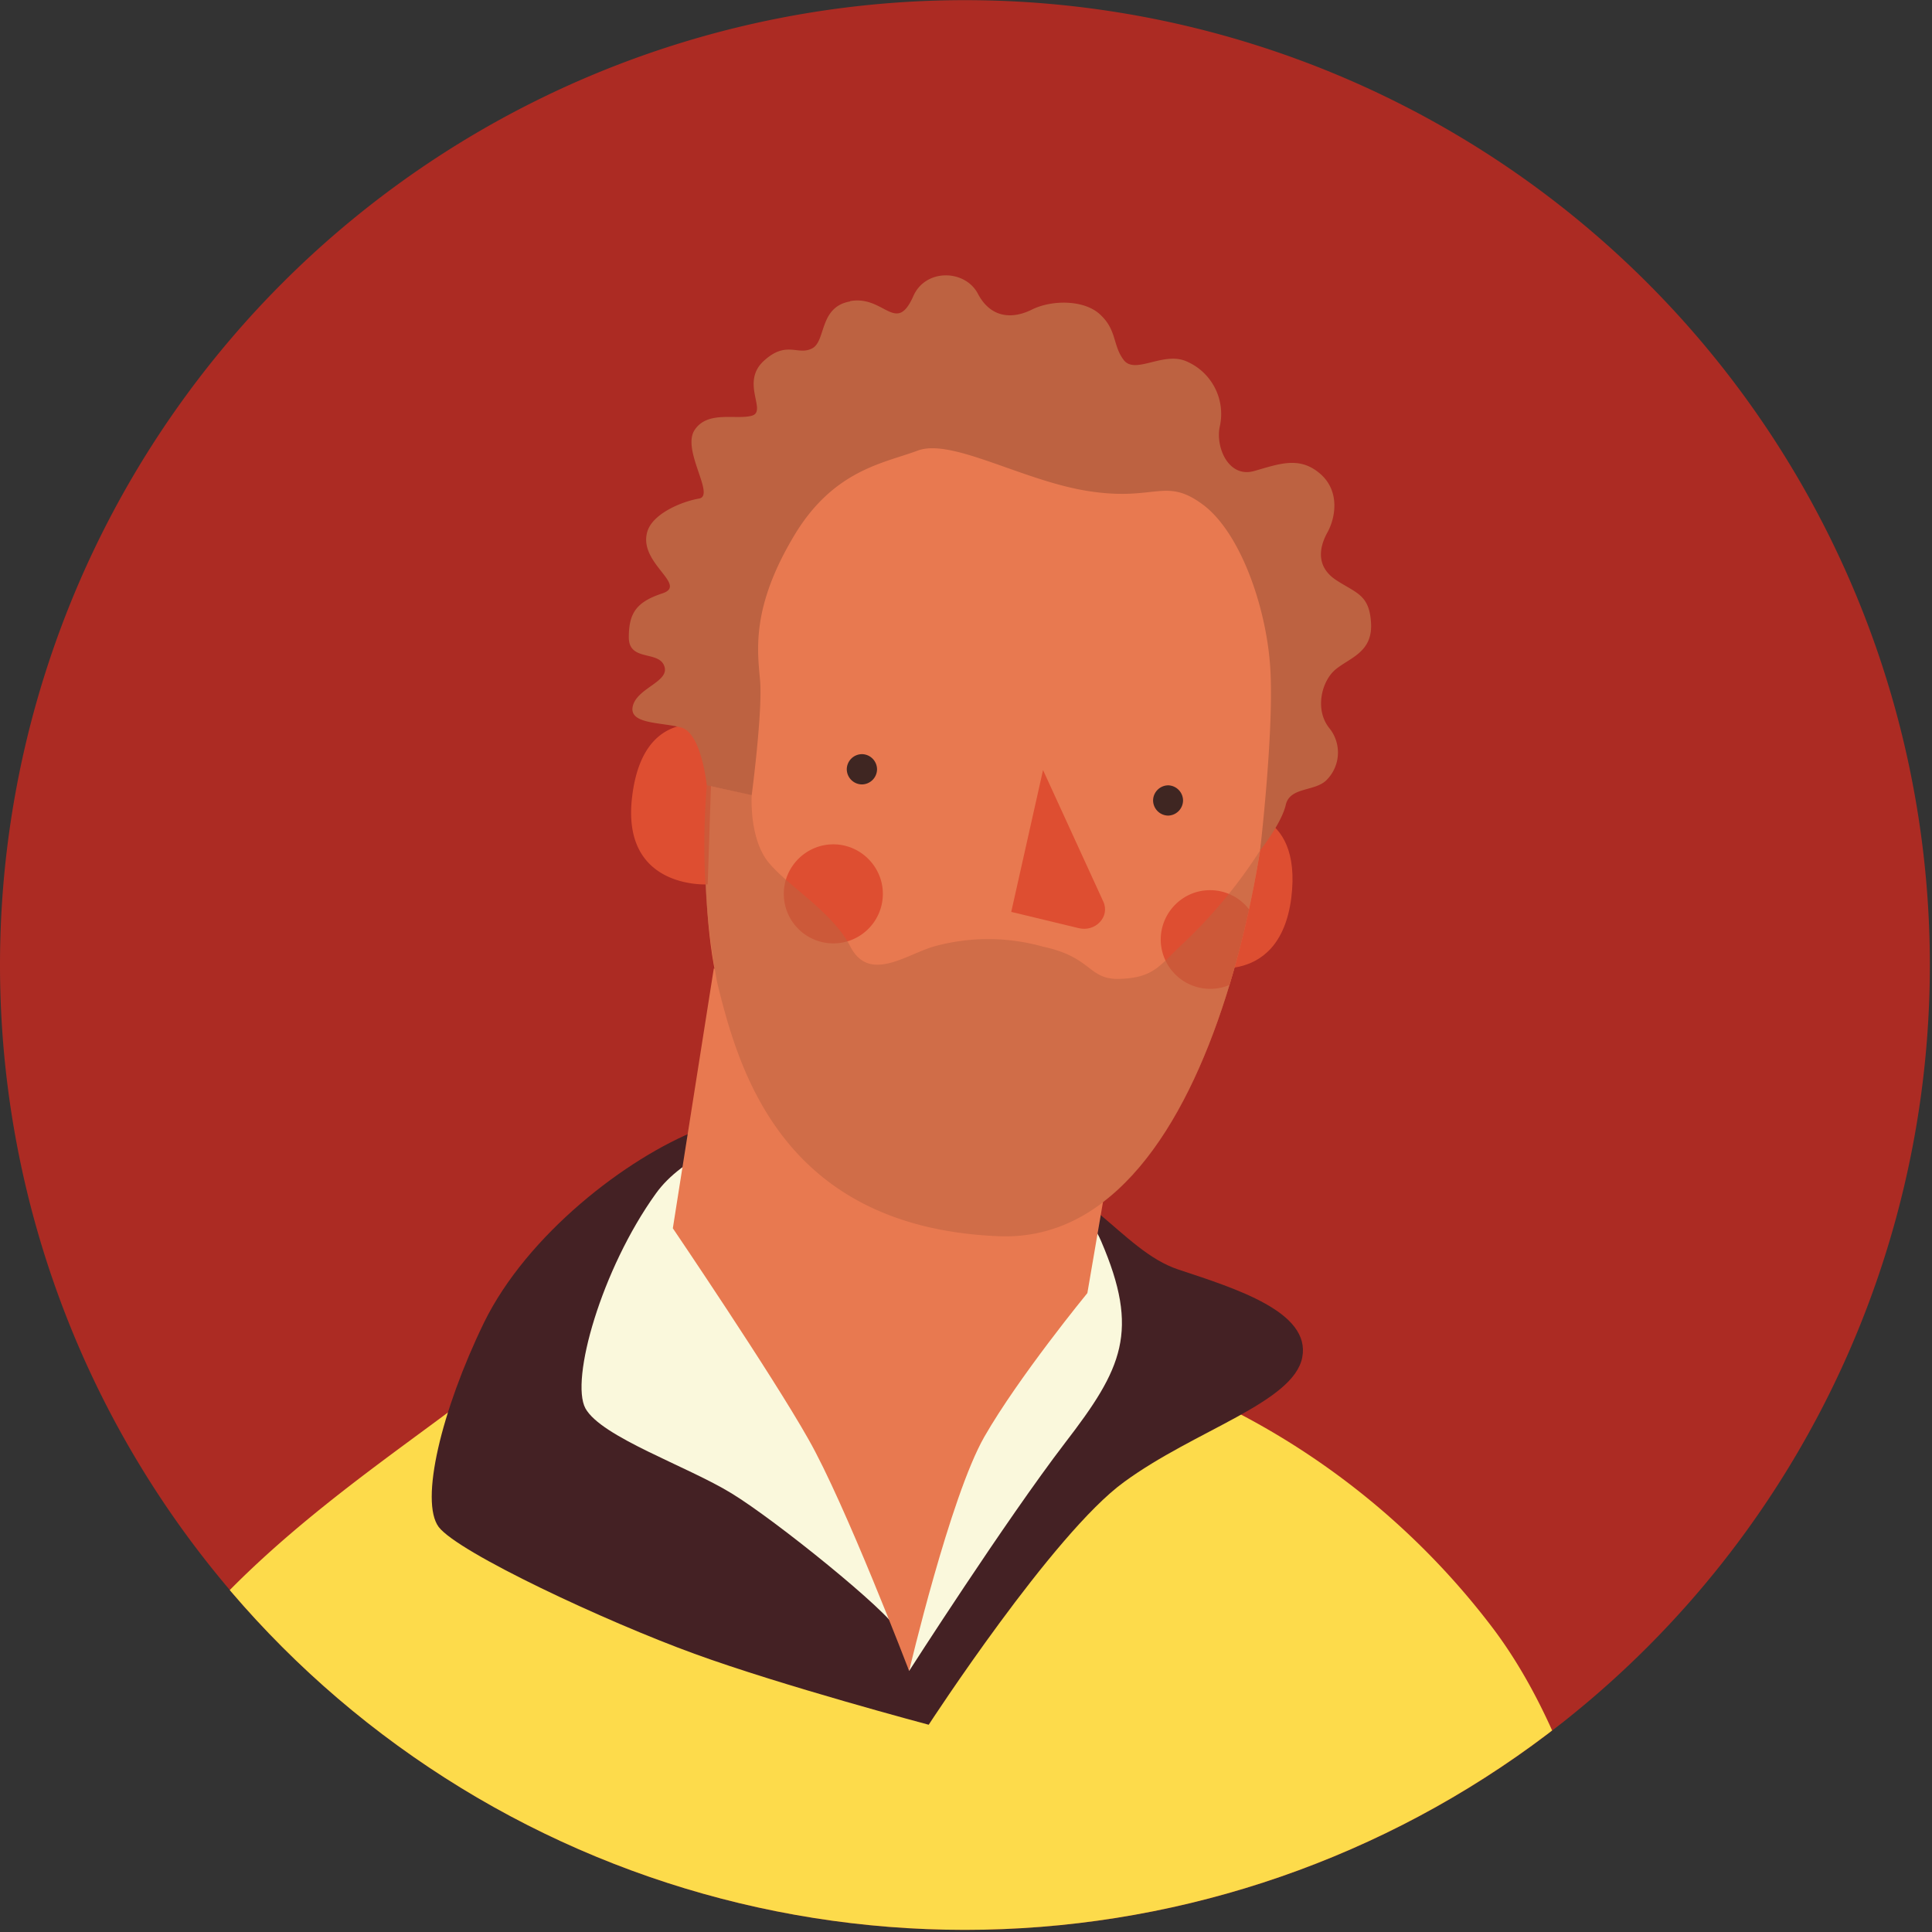 <svg xmlns="http://www.w3.org/2000/svg" xml:space="preserve" style="fill-rule:evenodd;clip-rule:evenodd;stroke-linejoin:round;stroke-miterlimit:2" viewBox="0 0 632 632" width="632" height="632"><rect x="0" y="0" width="632" height="632" fill="#333333" stroke="none"/><path d="M0 0h631.3v631.3H0z" style="fill:none"/><path d="M631.3 315.6a315.6 315.6 0 1 1-631.3.1 315.6 315.6 0 0 1 631.3 0" style="fill:#ac2b23;fill-rule:nonzero"/><clipPath id="a"><path d="M315.6 0a315.6 315.6 0 1 0 0 631.3 315.6 315.6 0 0 0 0-631.3Z"/></clipPath><g clip-path="url(#a)"><path d="M156.5 454.5c-38 29.6-107.5 71.7-125.4 136-14 50.4-17.6 130.7-17.6 130.7h525.6s-2-125.4-51.6-189.7a248.5 248.5 0 0 0-114.9-83.3l-216 6.3Z" style="fill:#fddb4b;fill-rule:nonzero"/><path d="M228.6 369.5c-23.7 9.3-56.2 34.4-70.3 63.2-14 28.9-21 58.4-14.8 66.8 6.4 8.4 54.8 31 83.7 41.5 28.8 10.5 76.6 23.2 76.6 23.2s40.7-62.6 63.9-79.4c23.2-17 55.5-26 58.3-40.8 2.8-14.8-21.5-22.4-40.5-28.7-19-6.3-29.8-30.3-68.4-42.3-38.6-12-56.2-16.1-88.5-3.5" style="fill:#442124;fill-rule:nonzero"/><path d="M214.5 390.5c-17.8 24.8-28 60.9-23 70.2 5.2 9.4 33.3 18.9 47.8 27.8 14.6 8.9 51.6 38.9 54 44.5 2.3 5.6 4.1 13.6 4.1 13.6s31.4-49 51-74.6c18.8-24.4 24.5-36.5 11.8-66-12.7-29.6-73-42.2-73-42.2s-54.9 1.8-72.7 26.7" style="fill:#faf8dc;fill-rule:nonzero"/><path d="m233.5 316.8-13.4 85s32.4 47.8 44.3 68.9c12 21 33 75.9 33 75.9s13.4-57 24.6-76.6c11.3-19.7 33.7-47 33.7-47l12-70-134.2-36.2Z" style="fill:#e87950;fill-rule:nonzero"/><path d="M402.4 265.3s23.8-2 20 28.5c-4 30.6-31.1 21.9-31.1 21.9l11-50.4Z" style="fill:#de4e31;fill-rule:nonzero"/><path d="M344.7 141c32.5 3.4 67.5 25.9 71.7 70.8 4.2 45-15.4 195.3-89.5 192.5-71-2.7-85.2-54.3-92.2-82.9-7-28.6-5.2-93.7 7.5-121.3 12.6-27.7 35-66 102.6-59" style="fill:#e87950;fill-rule:nonzero"/><path d="m341.2 251.9-10.4 46.4 22 5.3c5.6 1.4 10.4-3.8 8.1-8.7l-19.7-43Z" style="fill:#de4e31;fill-rule:nonzero"/><path d="M286.9 251.6a5 5 0 0 1-5 5 5 5 0 0 1-4.9-5 5 5 0 0 1 5-4.9 5 5 0 0 1 4.9 5M387 261.8a5 5 0 0 1-4.9 5 5 5 0 0 1-4.9-5 5 5 0 0 1 5-4.9 5 5 0 0 1 4.8 5" style="fill:#3f2622;fill-rule:nonzero"/><path d="M233.2 237.8s-22.7-7.8-26.4 22.7c-3.8 30.6 24.7 28.8 24.7 28.8l1.7-51.5Zm55.6 54.6a16.2 16.2 0 0 1-32.4 0c0-8.9 7.3-16.2 16.2-16.2 8.9 0 16.2 7.3 16.2 16.2m107-1.2c-8.9 0-16.1 7.3-16.1 16.2a16.2 16.2 0 0 0 22.5 14.8 322 322 0 0 0 6.4-24.7 16 16 0 0 0-12.8-6.3" style="fill:#de4e31;fill-rule:nonzero"/><path d="M412.2 278.2a161 161 0 0 1-25.8 31c-7 6.6-9 10.6-19.8 11-10.7.5-9-7-25.3-10.5a66.4 66.4 0 0 0-36.1 0c-9.1 2.8-20.9 11.7-27 0-6-11.7-21-20.1-27.2-28.1-6-8-5.1-21.6-5.1-21.6l-14.7-3.1a244 244 0 0 0 3.4 64.5c7 28.6 21.3 80.2 92.3 83 50.6 1.9 75.8-67.6 85.3-126.2" style="fill:#bd6241;fill-opacity:.54;fill-rule:nonzero"/><path d="M278.1 98.5c11.2-2 15 11.2 20.7-1.7 4-9 16.9-8.7 21.1-.7 4.2 8 11.3 8.4 17.8 5.1 6.6-3.2 17.4-3.2 22.5 2 5.2 5 3.8 10 7.5 14.7 3.8 4.6 12.9-3 20.4.3a18.7 18.7 0 0 1 10.9 21.4c-1.4 6.6 2.8 16.8 11.2 14.5 8.4-2.4 15-5 21.8 1 6.3 5.6 5 14.2 2.1 19.3-2.8 5.2-3.4 11.3 3.2 15.5 6.5 4.2 10.7 4.7 11.2 14 .5 9.4-6.8 11.2-11.5 15-4.6 3.7-7 13-2.3 19.1a12.7 12.7 0 0 1-.5 16.9c-3.7 4.2-12.2 2.3-13.6 8.4-1.4 6.1-8.4 14.9-8.4 14.9s4.7-40 3.3-60.2c-1.4-20.1-10-44.1-22.1-53-12.2-9-15.4-1-37-4.3-21.5-3.2-45-17.5-56.2-13.3-11.2 4.2-28 6.3-41 28.8-13.2 22.5-11.5 36.2-10.6 46 1 9.9-2.7 37.9-2.7 37.9l-14.7-3.2s-1.7-17-8.3-18.9c-6.5-1.8-17.3-1-15.9-7 1.4-6 12.2-8 10.3-13.1-1.8-5.2-11.6-1.4-11.6-9.4s2.5-11.6 11-14.4c8.4-2.8-7.8-9.8-5-20 1.6-6 11.2-10 16.9-11 5.6-.8-5.7-15.8-1.4-22.4 4.2-6.5 13.6-3.3 18.7-4.7 5.2-1.4-3.7-10.7 3.8-17.8 7.5-7 11.2-1.8 15.9-4.2 4.7-2.3 2.2-13.6 12.5-15.4" style="fill:#bd6241;fill-rule:nonzero"/></g></svg>